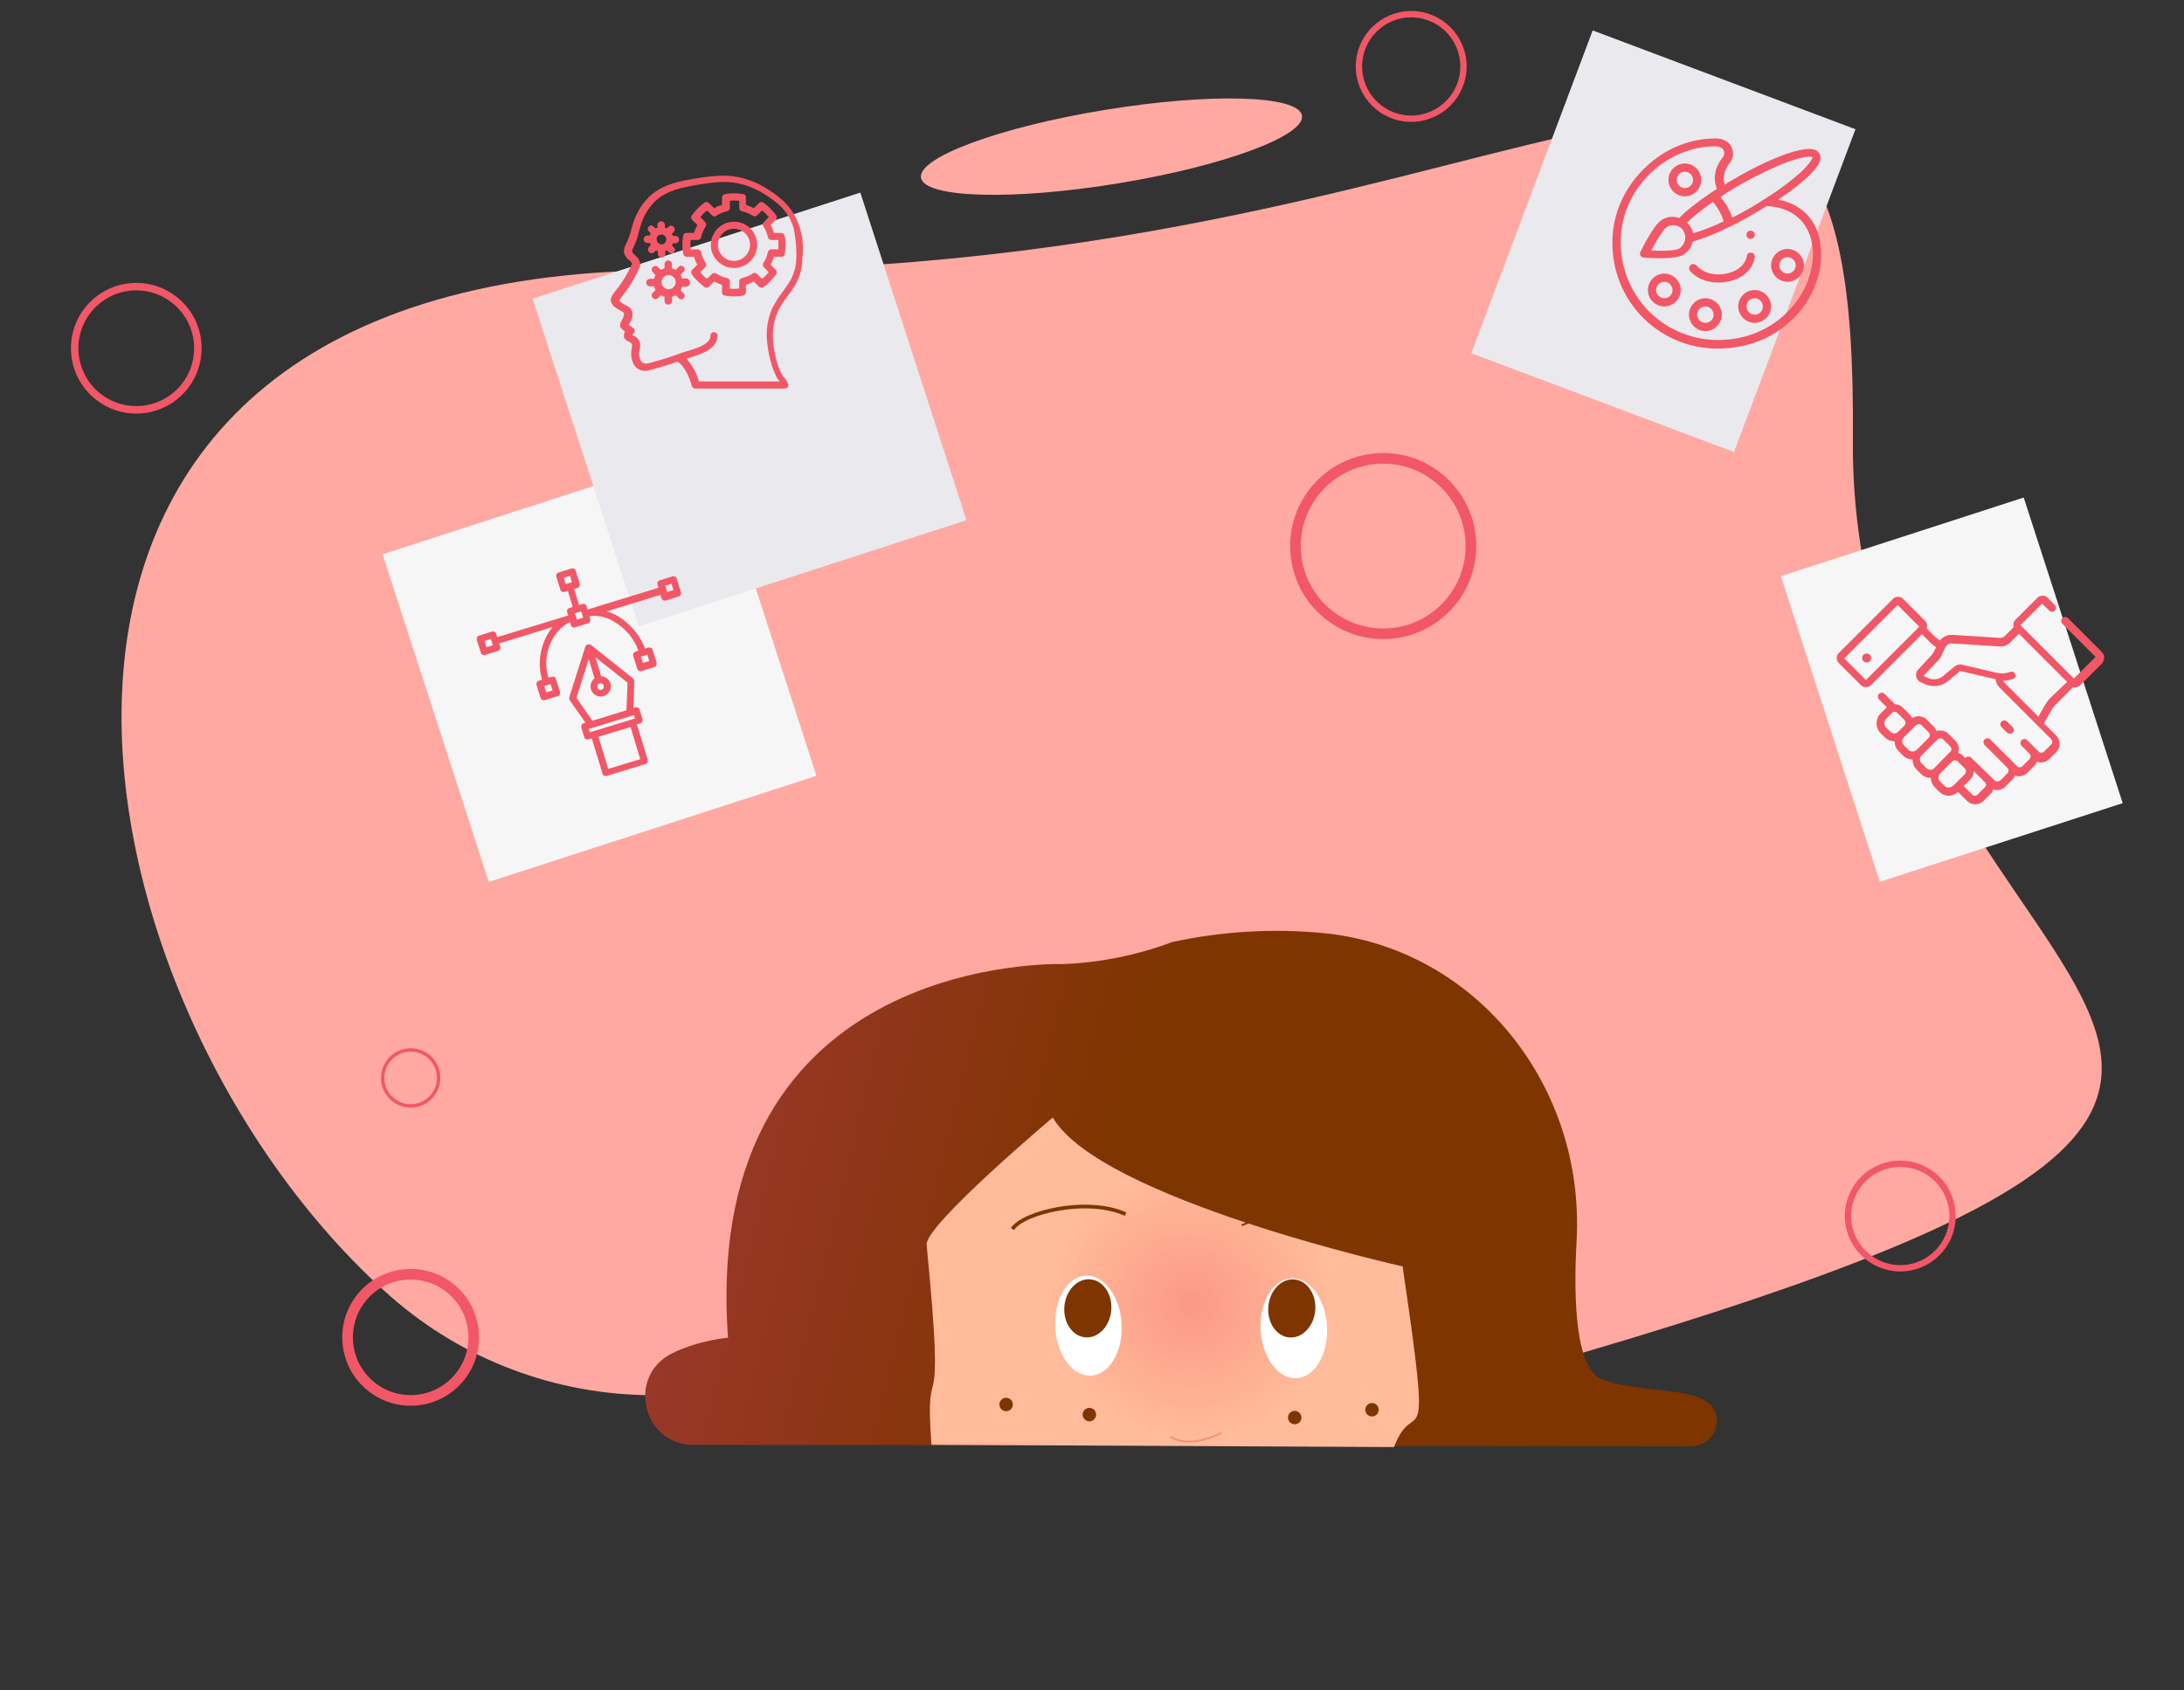 <?xml version="1.0" encoding="utf-8"?>
<!-- Generator: Adobe Illustrator 22.0.1, SVG Export Plug-In . SVG Version: 6.00 Build 0)  -->
<svg version="1.1" id="Calque_1" xmlns="http://www.w3.org/2000/svg" xmlns:xlink="http://www.w3.org/1999/xlink" x="0px" y="0px"
	 viewBox="0 0 585 452.9" style="enable-background:new 0 0 585 452.9;" xml:space="preserve">
<rect x="0" y="0" width="585" height="452.9" fill="#333333" stroke="none"/>
<style type="text/css">
	.st0{fill:#FFA9A2;}
	.st1{fill:url(#SVGID_1_);}
	.st2{fill:url(#SVGID_2_);}
	.st3{fill:none;stroke:#F78D7C;stroke-width:0.47;stroke-miterlimit:10;}
	.st4{fill:#FFFFFF;}
	.st5{fill:#7F3500;}
	.st6{fill:none;stroke:#7F3500;stroke-width:0.47;stroke-miterlimit:10;}
	.st7{fill:none;stroke:#7F3500;stroke-miterlimit:10;}
	.st8{fill:#F6F6F6;}
	.st9{fill:#EAE9EE;}
	.st10{fill:none;stroke:#F25767;stroke-width:2;stroke-miterlimit:10;}
	.st11{fill:none;stroke:#F25767;stroke-width:1.7;stroke-miterlimit:10;}
	.st12{fill:none;stroke:#F25767;stroke-width:0.91;stroke-miterlimit:10;}
	.st13{fill:none;stroke:#F25767;stroke-width:2.85;stroke-miterlimit:10;}
	.st14{fill:#F25767;}
</style>
<title>projets</title>
<g>
	<g id="Calque_1_1_">
		<path class="st0" d="M174.5,373.8c-25.6-0.1-50.4-9.4-69.7-26.3C15.3,268.7-23,70.4,182.8,72.4c236.4,2.3,315-118.4,313.5,44.8
			s211,168.5-115.1,257.3L174.5,373.8z"/>
		
			<linearGradient id="SVGID_1_" gradientUnits="userSpaceOnUse" x1="887.063" y1="-620.942" x2="1167.843" y2="-620.942" gradientTransform="matrix(0.971 0.241 0.241 -0.971 -519.992 -517.846)">
			<stop  offset="0" style="stop-color:#993729"/>
			<stop  offset="0.37" style="stop-color:#7F3500"/>
		</linearGradient>
		<path class="st1" d="M180,362.6c7.3-3.6,15-4.2,15-4.2c-7.4-103.6,89.8-100.1,89.8-100.1c10-0.4,19.8-2.4,29.2-5.9
			c13.3-2.9,27-3.7,40.5-2.4c40.6,4,70.1,40.6,67.8,82.4c-0.9,16.4-0.2,34.5,6.9,37.2c11,4.3,29.1,1,30.6,10c0.7,4.2-2.7,7.9-7,7.9
			l-267.1-0.4C172.1,387.1,167.8,368.7,180,362.6z"/>
		
			<radialGradient id="SVGID_2_" cx="1019.499" cy="-685.847" r="59.887" gradientTransform="matrix(0.97 0.24 0.23 -0.93 -512.27 -533.19)" gradientUnits="userSpaceOnUse">
			<stop  offset="2.000000e-02" style="stop-color:#FC9988"/>
			<stop  offset="0.62" style="stop-color:#FFBB9A"/>
		</radialGradient>
		<path class="st2" d="M373.4,387.7c5.7-15,10.5,7.3,2.3-48.4c0,0-81.1-18.1-93.7-39.9c0,0-34.3,28.9-33.8,34.1
			c5.3,53.8-0.7,26.4,1.3,53.6"/>
		<path class="st3" d="M313.5,384.9c5.5,3.5,13.6-1,13.6-1"/>
		
			<ellipse transform="matrix(0.999 -5.425604e-02 5.425604e-02 0.999 -18.788 19.318)" class="st4" cx="346.4" cy="355.7" rx="8.9" ry="13.4"/>
		
			<ellipse transform="matrix(8.941478e-02 -0.996 0.996 8.941478e-02 -34.02 663.836)" class="st5" cx="346" cy="350.5" rx="7.8" ry="6.3"/>
		
			<ellipse transform="matrix(0.999 -5.425604e-02 5.425604e-02 0.999 -18.831 16.333)" class="st4" cx="291.4" cy="355" rx="8.9" ry="13.4"/>
		
			<ellipse transform="matrix(8.941478e-02 -0.996 0.996 8.941478e-02 -83.872 609.42)" class="st5" cx="291.4" cy="350.6" rx="7.8" ry="6.3"/>
		<path class="st6" d="M332.6,328.3c10.4-4.8,27.6-0.5,30.3,3.9"/>
		<path class="st7" d="M301.5,325.3c-10.4-4.7-27.6-0.4-30.3,4"/>
		<circle class="st5" cx="269.5" cy="376.3" r="1.8"/>
		<circle class="st5" cx="291.8" cy="379" r="1.8"/>
		<circle class="st5" cx="346.8" cy="379.8" r="1.8"/>
		<circle class="st5" cx="367.5" cy="377.7" r="1.8"/>
		
			<rect x="114.5" y="132.1" transform="matrix(0.951 -0.308 0.308 0.951 -47.088 58.145)" class="st8" width="92.3" height="92.3"/>
		
			<rect x="154.7" y="63.6" transform="matrix(0.951 -0.308 0.308 0.951 -24.041 67.193)" class="st9" width="92.3" height="92.3"/>
		
			<rect x="399.2" y="27" transform="matrix(0.352 -0.936 0.936 0.352 228.295 458.788)" class="st9" width="92.4" height="75.2"/>
		
			<rect x="488.8" y="141.8" transform="matrix(0.951 -0.308 0.308 0.951 -31.509 170.068)" class="st8" width="68.4" height="86.1"/>
		<circle class="st10" cx="36.5" cy="93.3" r="16.5"/>
		<circle class="st11" cx="509" cy="325.8" r="14"/>
		<circle class="st11" cx="378" cy="17.8" r="14"/>
		<circle class="st12" cx="110" cy="288.8" r="7.5"/>
		<circle class="st13" cx="370.5" cy="146.3" r="23.5"/>
	</g>
</g>
<circle class="st13" cx="110" cy="358.3" r="16.9"/>
<g>
	<g>
		<g>
			<circle class="st14" cx="468.9" cy="62.9" r="1.1"/>
		</g>
	</g>
	<g>
		<g>
			<path class="st14" d="M469.1,67.7c-0.6-0.1-1.2,0.3-1.2,0.9c-0.3,2-2,3.7-4.6,4.5c-2.8,0.8-6.6,0.6-8.9-2
				c-0.4-0.4-1.1-0.5-1.6-0.1c-0.4,0.4-0.5,1.1-0.1,1.6c1.3,1.5,3.2,2.5,5.3,2.9c0.7,0.2,1.5,0.2,2.3,0.2c1.2,0,2.4-0.2,3.6-0.5
				c3.4-1,5.7-3.4,6.1-6.3C470.1,68.3,469.7,67.7,469.1,67.7z"/>
		</g>
	</g>
	<g>
		<g>
			<path class="st14" d="M484.4,57.9c-2-2.3-4.8-3.8-8.1-4.4c3.2-2.1,5.9-4.3,7.9-6.1c3-2.8,4-4.8,3.1-6.3c-0.9-1.6-3.6-1.6-8.4,0
				c-4.1,1.4-9.2,3.8-14.3,6.8c-0.9,0.5-1.8,1-2.6,1.6c-0.6-1.8-0.2-3.9,1.2-5.7c1.1-1.3,1.3-3,0.6-4.4c-0.7-1.5-2.3-2.3-4.2-2.3
				h-0.1c-6.7,0-13.3,2.6-18.5,7.5c-5.2,4.8-8.4,11.2-9,17.9c-0.7,8.1,1.9,15.9,7.3,21.8c5.3,5.8,12.9,9.1,20.7,9.1
				c4.2,0,8.2-0.8,11.8-2.3c3.3-1.4,6.2-3.4,8.7-5.9c2.3-2.3,4.1-5,5.4-8c1.2-2.8,1.9-5.8,1.9-8.7C487.9,64.2,486.7,60.6,484.4,57.9
				z M462.1,51.9c1.2-0.7,2.4-1.5,3.6-2.2c4.8-2.7,9.5-5,13.4-6.4c4.2-1.5,6-1.4,6.4-1.2c0,0.3-0.4,1.4-3.1,4
				c-2.3,2.1-5.7,4.7-9.5,7.1c-1.2,0.8-2.5,1.5-3.7,2.3c-1.8,1-3.5,2-5.2,2.8c-0.3-1-0.8-2-1.3-2.9s-1.1-1.7-1.8-2.5
				C461.1,52.6,461.6,52.2,462.1,51.9z M461.7,59.3c-3.1,1.5-6,2.6-8.2,3.2c-0.1-0.6-0.3-1.1-0.6-1.6c-0.3-0.5-0.6-0.9-1-1.3
				c1.7-1.6,4.1-3.6,6.9-5.5c0.7,0.7,1.2,1.5,1.7,2.4C461,57.4,461.4,58.3,461.7,59.3z M485.6,68.3c-0.2,10.9-10,22.8-25.5,22.8
				c-7.2,0-14.2-3.1-19.1-8.4c-5-5.5-7.4-12.6-6.8-20.1c1.1-12.9,12.5-23.4,25.3-23.4l0,0c1.1,0,1.9,0.4,2.2,1.1
				c0.3,0.6,0.2,1.4-0.4,2.1c-2,2.5-2.5,5.6-1.4,8.2c-0.6,0.4-1.2,0.8-1.7,1.1l0,0c-3.5,2.4-6.5,4.7-8.4,6.7
				c-1.5-0.5-3.1-0.4-4.5,0.4c-2.3,1.3-5.3,7.5-5.9,8.7c-0.2,0.3-0.1,0.7,0,1c0.2,0.3,0.5,0.5,0.9,0.5c0.6,0,2.3,0.2,4.3,0.2
				c2.3,0,5-0.2,6.2-0.9c1.4-0.8,2.3-2.1,2.6-3.6c2.7-0.7,6.2-2.1,10-4c2.1-1,4.3-2.2,6.5-3.5c1.1-0.6,2.2-1.3,3.3-2l0,0
				C482.6,55.7,485.7,62.3,485.6,68.3z M451.4,63.9c-0.1,1.1-0.7,2.1-1.6,2.7c-1,0.6-4.6,0.7-7.5,0.5c1.4-2.6,3.2-5.7,4.2-6.3
				s2.2-0.6,3.2-0.1c0.6,0.3,1,0.7,1.3,1.3C451.3,62.6,451.5,63.2,451.4,63.9z"/>
		</g>
	</g>
	<g>
		<g>
			<path class="st14" d="M451.3,43.8c-2.4,0-4.4,2-4.4,4.4s2,4.4,4.4,4.4s4.4-2,4.4-4.4C455.7,45.8,453.7,43.8,451.3,43.8z
				 M451.3,50.4c-1.2,0-2.2-1-2.2-2.2s1-2.2,2.2-2.2s2.2,1,2.2,2.2S452.5,50.4,451.3,50.4z"/>
		</g>
	</g>
	<g>
		<g>
			<path class="st14" d="M445.8,73.3c-2.4,0-4.4,2-4.4,4.4s2,4.4,4.4,4.4s4.4-2,4.4-4.4S448.2,73.3,445.8,73.3z M445.8,79.9
				c-1.2,0-2.2-1-2.2-2.2s1-2.2,2.2-2.2s2.2,1,2.2,2.2C448,79,447,79.9,445.8,79.9z"/>
		</g>
	</g>
	<g>
		<g>
			<path class="st14" d="M456.8,79.9c-2.4,0-4.4,2-4.4,4.4s2,4.4,4.4,4.4s4.4-2,4.4-4.4C461.2,81.9,459.2,79.9,456.8,79.9z
				 M456.8,86.5c-1.2,0-2.2-1-2.2-2.2s1-2.2,2.2-2.2s2.2,1,2.2,2.2C459,85.6,458,86.5,456.8,86.5z"/>
		</g>
	</g>
	<g>
		<g>
			<path class="st14" d="M470,77.7c-2.4,0-4.4,2-4.4,4.4s2,4.4,4.4,4.4s4.4-2,4.4-4.4S472.4,77.7,470,77.7z M470,84.3
				c-1.2,0-2.2-1-2.2-2.2s1-2.2,2.2-2.2s2.2,1,2.2,2.2C472.2,83.4,471.2,84.3,470,84.3z"/>
		</g>
	</g>
	<g>
		<g>
			<path class="st14" d="M478.8,66.7c-2.4,0-4.4,2-4.4,4.4s2,4.4,4.4,4.4s4.4-2,4.4-4.4S481.2,66.7,478.8,66.7z M478.8,73.3
				c-1.2,0-2.2-1-2.2-2.2s1-2.2,2.2-2.2s2.2,1,2.2,2.2S480,73.3,478.8,73.3z"/>
		</g>
	</g>
</g>
<g transform="translate(0 -1)">
	<g>
		<g>
			<path class="st14" d="M214.2,61.9c-1-3.3-3-6.1-5.7-8.2c-5.4-4.2-10.4-5.9-16.2-5.6c-3.1,0.2-6.2,0.7-9.2,1.3
				c-4.3,0.9-7.4,2.4-9.5,4.6c-1.7,1.8-3,3.9-3.8,6.2c-0.4,1-0.6,2-0.9,3.1l-0.1,0.3c-0.2,0.7-0.5,1.5-0.8,2.1
				c-0.2,0.4-0.4,0.9-0.6,1.3c-0.2,0.5-0.3,1.1-0.3,1.6c0.2,0.8,0.7,1.6,1.4,2.1c0.5,0.4,0.8,0.7,0.8,1c0,0.1-0.1,0.3-0.2,0.4
				c-1.1,2.4-2.5,4.7-4.2,6.8c-0.7,0.8-1.4,1.8-1.3,2.8c0.2,0.7,0.7,1.4,1.4,1.8c0.3,0.2,0.6,0.4,1,0.6s1.1,0.6,1.1,0.8
				c0.1,0.3,0,0.7-0.1,1s-0.3,0.6-0.4,0.8c-0.3,0.6-0.9,1.6-0.1,2.4c0.2,0.2,0.6,0.5,0.9,0.7c-0.2,0.4-0.3,0.9-0.3,1.4
				c0.1,0.4,0.3,0.7,0.6,0.9c0.2,0.2,0.4,0.3,0.7,0.4c0.6,0.3,0.8,0.5,0.9,0.8c0,0.4,0,0.8-0.1,1.2c-0.1,0.2-0.1,0.5-0.1,0.7
				c-0.1,0.9,0,1.7,0.3,2.6c0.5,1.8,2.3,2.9,4.1,2.5c2.7-0.7,5.4-1.5,8-2.4c2.1,1.3,3.5,5.1,3.8,6.5c0.1,0.4,0.5,0.7,0.9,0.7h24
				c0.3,0,0.6-0.1,0.8-0.4c0.2-0.2,0.2-0.6,0.1-0.8c-0.3-0.7-0.6-1.3-1.1-1.8c-0.3-0.3-0.5-0.7-0.7-1c-0.4-0.9-0.8-1.8-1.1-2.7
				c-0.5-1.8-0.9-3.7-1.1-5.6c-0.3-2.8,0.1-5.7,1.2-8.3c0.7-1.4,1.6-2.8,2.6-4.1c0.6-0.8,1.2-1.6,1.7-2.4c1.5-2.3,2.3-5,2.3-7.8
				C215.3,67.3,215,64.5,214.2,61.9z M213.3,70c0,2.4-0.7,4.8-2,6.8c-0.5,0.8-1.1,1.6-1.6,2.3c-1.1,1.4-2,2.9-2.8,4.4
				c-1.3,2.9-1.8,6.2-1.4,9.3c0.2,2,0.6,4,1.2,6c0.3,1,0.7,2,1.2,3c0.2,0.5,0.5,0.9,0.9,1.3c0,0,0,0,0,0.1h-21.6
				c-0.6-2.3-1.8-4.3-3.3-6.1c0.2-0.1,0.5-0.2,0.7-0.2c0.7-0.2,1.2-0.4,1.5-0.5c4.1-1.3,6.1-3.1,6.1-5.5c0-0.5-0.4-0.9-1-0.9
				c-0.5,0-0.9,0.4-0.9,1c0,1-0.8,2.4-4.7,3.6c-0.3,0.1-0.8,0.3-1.6,0.5c-0.7,0.2-1.5,0.5-2.4,0.8l0,0c-2.7,1-5.4,1.8-8.2,2.5
				c-0.9,0.2-1.8-0.4-2-1.3c-0.2-0.5-0.3-1.1-0.2-1.7c0-0.2,0.1-0.4,0.1-0.6c0.2-0.7,0.2-1.4,0.1-2c-0.3-0.9-0.9-1.6-1.8-1.9
				c-0.1,0-0.1-0.1-0.2-0.1c0.1-0.2,0.2-0.4,0.4-0.6s0.2-0.5,0.2-0.7c0-0.3-0.2-0.5-0.4-0.6c-0.2-0.2-0.8-0.6-1.2-0.9
				c0-0.1,0.1-0.2,0.2-0.3c0.1-0.3,0.3-0.6,0.5-0.9c0.3-0.7,0.4-1.4,0.3-2.1c-0.2-1.2-1.3-1.7-2.1-2.1c-0.3-0.1-0.5-0.3-0.8-0.5
				c-0.2-0.1-0.4-0.3-0.6-0.5c0-0.1,0.2-0.5,0.9-1.4c1.7-2.2,3.2-4.6,4.3-7.1c0.2-0.4,0.4-0.8,0.4-1.3c-0.1-1-0.6-1.8-1.4-2.4
				c-0.4-0.4-0.7-0.7-0.8-1c0-0.2,0.1-0.5,0.2-0.7c0.2-0.4,0.3-0.8,0.5-1.2c0.4-0.8,0.7-1.6,0.9-2.5l0.1-0.3c0.2-1,0.5-1.9,0.8-2.9
				c0.7-2.1,1.9-4,3.4-5.6c1.8-1.9,4.6-3.3,8.5-4.1c2.9-0.6,5.9-1.1,8.9-1.3c5.4-0.3,10,1.3,15,5.2c2.4,1.8,4.2,4.3,5,7.2
				C213.1,64.9,213.4,67.4,213.3,70z"/>
			<path class="st14" d="M209.3,63.4h-2c-0.2-0.7-0.5-1.5-0.9-2.1l1.4-1.4c0.3-0.3,0.4-0.8,0.1-1.2c-0.9-1.3-2.1-2.4-3.4-3.4
				c-0.4-0.3-0.9-0.2-1.2,0.1l-1.4,1.4c-0.7-0.4-1.4-0.7-2.1-0.9v-2c0-0.5-0.3-0.9-0.8-0.9c-1.6-0.3-3.2-0.3-4.8,0
				c-0.5,0.1-0.8,0.5-0.8,0.9v2c-0.7,0.2-1.5,0.5-2.1,0.9l-1.4-1.4c-0.3-0.3-0.8-0.4-1.2-0.1c-1.3,0.9-2.4,2.1-3.4,3.4
				c-0.3,0.4-0.2,0.9,0.1,1.2l1.4,1.4c-0.4,0.7-0.7,1.4-0.9,2.1h-2c-0.5,0-0.9,0.3-0.9,0.8c-0.3,1.6-0.3,3.2,0,4.8
				c0.1,0.5,0.5,0.8,0.9,0.8h2c0.2,0.7,0.5,1.5,0.9,2.1l-1.4,1.4c-0.3,0.3-0.4,0.8-0.1,1.2c0.9,1.3,2.1,2.4,3.4,3.4
				c0.4,0.3,0.9,0.2,1.2-0.1l1.4-1.4c0.7,0.4,1.4,0.7,2.1,0.9v2c0,0.5,0.3,0.9,0.8,0.9c1.6,0.3,3.2,0.3,4.8,0
				c0.5-0.1,0.8-0.5,0.8-0.9v-2c0.7-0.2,1.5-0.5,2.1-0.9l1.4,1.4c0.3,0.3,0.8,0.4,1.2,0.1c1.3-0.9,2.4-2.1,3.4-3.4
				c0.3-0.4,0.2-0.9-0.1-1.2l-1.4-1.4c0.4-0.7,0.7-1.4,0.9-2.1h2c0.5,0,0.9-0.3,0.9-0.8c0.3-1.6,0.3-3.2,0-4.8
				C210.1,63.8,209.7,63.4,209.3,63.4z M208.5,67.8h-1.9c-0.4,0-0.8,0.3-0.9,0.7c-0.2,1-0.6,2-1.2,2.9c-0.2,0.4-0.2,0.9,0.1,1.2
				l1.3,1.3c-0.5,0.7-1.1,1.3-1.8,1.8l-1.3-1.3c-0.3-0.3-0.8-0.4-1.2-0.1c-0.9,0.6-1.9,1-2.9,1.2c-0.4,0.1-0.7,0.5-0.7,0.9v1.9
				c-0.8,0.1-1.7,0.1-2.5,0v-1.9c0-0.4-0.3-0.8-0.7-0.9c-1-0.2-2-0.6-2.9-1.2c-0.4-0.2-0.9-0.2-1.2,0.1l-1.3,1.3
				c-0.7-0.5-1.3-1.1-1.8-1.8l1.3-1.3c0.3-0.3,0.4-0.8,0.1-1.2c-0.6-0.9-1-1.9-1.2-2.9c-0.1-0.4-0.5-0.7-0.9-0.7H185
				c-0.1-0.8-0.1-1.7,0-2.5l0,0h1.9c0.4,0,0.8-0.3,0.9-0.7c0.2-1,0.6-2,1.2-2.9c0.2-0.4,0.2-0.9-0.1-1.2l-1.3-1.3
				c0.5-0.7,1.1-1.3,1.8-1.8l1.3,1.3c0.3,0.3,0.8,0.4,1.2,0.1c0.9-0.6,1.9-1,2.9-1.2c0.4-0.1,0.7-0.5,0.7-0.9v-1.9
				c0.8-0.1,1.7-0.1,2.5,0v1.9c0,0.4,0.3,0.8,0.7,0.9c1,0.2,2,0.6,2.9,1.2c0.4,0.2,0.9,0.2,1.2-0.1l1.3-1.3c0.7,0.5,1.3,1.1,1.8,1.8
				l-1.3,1.3c-0.3,0.3-0.4,0.8-0.1,1.2c0.6,0.9,1,1.9,1.2,2.9c0.1,0.4,0.5,0.7,0.9,0.7h1.9C208.5,66.2,208.5,67,208.5,67.8z"/>
			<path class="st14" d="M183.8,75.6h-1.1c-0.1-0.3-0.2-0.7-0.4-1l0.8-0.8c0.4-0.4,0.4-1,0-1.3c-0.4-0.4-1-0.4-1.3,0l-0.8,0.8
				c-0.3-0.2-0.6-0.3-1-0.4v-1.1c0-0.5-0.4-1-1-1s-1,0.4-1,1v1.1c-0.3,0.1-0.7,0.2-1,0.4l-0.8-0.8c-0.2-0.2-0.6-0.3-0.9-0.2
				c-0.3,0.1-0.6,0.3-0.7,0.7s0,0.7,0.2,0.9l0.8,0.8c-0.2,0.3-0.3,0.6-0.4,1h-1.1c-0.5,0-1,0.4-1,1s0.4,1,1,1h1.1
				c0.1,0.3,0.2,0.7,0.4,1l-0.8,0.8c-0.2,0.2-0.3,0.6-0.2,0.9s0.3,0.6,0.7,0.7c0.3,0.1,0.7,0,0.9-0.2l0.8-0.8c0.3,0.2,0.6,0.3,1,0.4
				v1.1c0,0.5,0.4,1,1,1s1-0.4,1-1v-1.1c0.3-0.1,0.7-0.2,1-0.4l0.8,0.8c0.4,0.4,1,0.4,1.3,0c0.4-0.4,0.4-1,0-1.3l-0.8-0.8
				c0.2-0.3,0.3-0.6,0.4-1h1.1c0.5,0,1-0.4,1-1C184.8,76,184.3,75.6,183.8,75.6z M179.1,78.5c-1,0-1.9-0.9-1.9-1.9s0.9-1.9,1.9-1.9
				s1.9,0.9,1.9,1.9S180.1,78.5,179.1,78.5z"/>
			<path class="st14" d="M174.1,66.1c0.1,0.2,0.1,0.4,0.2,0.6l-0.5,0.5c-0.2,0.2-0.3,0.6-0.2,0.9s0.3,0.6,0.7,0.7
				c0.3,0.1,0.7,0,0.9-0.2l0.5-0.5c0.2,0.1,0.4,0.2,0.5,0.2V69c0,0.5,0.4,1,1,1s1-0.4,1-1v-0.7c0.2-0.1,0.4-0.1,0.5-0.2l0.5,0.5
				c0.4,0.4,1,0.4,1.3,0c0.4-0.4,0.4-1,0-1.3l-0.5-0.5c0.1-0.2,0.2-0.4,0.2-0.6h0.7c0.5,0,1-0.4,1-1c0-0.5-0.4-1-1-1h-0.7
				c-0.1-0.2-0.1-0.4-0.2-0.6l0.5-0.5c0.2-0.2,0.3-0.6,0.2-0.9c-0.1-0.3-0.3-0.6-0.7-0.7c-0.3-0.1-0.7,0-0.9,0.2l-0.5,0.5
				c-0.2-0.1-0.4-0.2-0.5-0.2v-0.7c0-0.5-0.4-1-1-1s-1,0.4-1,1V62c-0.2,0.1-0.4,0.1-0.5,0.2l-0.5-0.5c-0.4-0.4-1-0.4-1.3,0
				c-0.4,0.4-0.4,1,0,1.3l0.5,0.5c-0.1,0.2-0.2,0.4-0.2,0.6h-0.7c-0.5,0-1,0.4-1,1c0,0.5,0.4,1,1,1L174.1,66.1L174.1,66.1z
				 M176.8,63.9c0.6-0.2,1.2,0.1,1.5,0.6s0.2,1.2-0.2,1.6s-1,0.5-1.4,0.3c-0.4-0.2-0.8-0.7-0.8-1.2C175.8,64.6,176.2,64,176.8,63.9z
				"/>
			<path class="st14" d="M196.6,60.4c-3.4,0-6.2,2.8-6.2,6.2c0,3.4,2.8,6.2,6.2,6.2s6.2-2.8,6.2-6.2
				C202.8,63.2,200.1,60.4,196.6,60.4z M196.6,70.9c-2.4,0-4.3-1.9-4.3-4.3c0-2.4,1.9-4.3,4.3-4.3c2.4,0,4.3,1.9,4.3,4.3
				C200.9,68.9,199,70.9,196.6,70.9z"/>
		</g>
	</g>
</g>
<g>
	<path class="st14" d="M169.5,181.7l-11.2-8.9c-0.4-0.3-1-0.2-1.3,0.1c-0.1,0.1-0.1,0.2-0.2,0.3l-4.3,13.6c-0.1,0.3,0,0.6,0.1,0.8
		l4.2,6l-0.5,0.2c-0.5,0.1-0.7,0.7-0.6,1.1l0.8,2.6c0.1,0.5,0.7,0.7,1.1,0.6l0.9-0.3l2.9,9.5c0.1,0.5,0.7,0.7,1.1,0.6l10.4-3.2
		c0.5-0.1,0.7-0.7,0.6-1.1l-2.9-9.5l0.9-0.3c0.5-0.1,0.7-0.7,0.6-1.1l-0.8-2.6c-0.1-0.5-0.7-0.7-1.1-0.6l-0.5,0.2l0.2-7.3
		C169.8,182.2,169.7,181.9,169.5,181.7z M160.6,183.1c0.5-0.1,1,0.1,1.1,0.6s-0.1,1-0.6,1.1s-1-0.1-1.1-0.6
		C159.9,183.7,160.1,183.2,160.6,183.1z M171.5,203.4l-8.6,2.6l-2.6-8.6l8.6-2.6L171.5,203.4z M170.1,192.5l-12.1,3.7l-0.3-0.9
		l12.1-3.7L170.1,192.5z M167.8,190.3l-9.1,2.8l-4.3-6.1l3.3-10.4l1.5,5c0,0,0,0.1,0.1,0.1c-1.2,0.9-1.5,2.6-0.6,3.8
		s2.6,1.5,3.8,0.6s1.5-2.6,0.6-3.8c-0.5-0.7-1.3-1.1-2.1-1.1c0-0.1,0-0.1,0-0.1l-1.5-5l8.6,6.8L167.8,190.3z"/>
	<path class="st14" d="M180.2,154.4l-3.5,1.1c-0.5,0.1-0.7,0.7-0.6,1.1l0.3,0.9h-0.1l-18.9,5.8l-0.3-0.9c-0.1-0.5-0.7-0.7-1.1-0.6
		l-0.9,0.3l-1.3-4.3l0.9-0.3c0.5-0.1,0.7-0.7,0.6-1.1l-1.1-3.5c-0.1-0.5-0.7-0.7-1.1-0.6l-3.5,1.1c-0.5,0.1-0.7,0.7-0.6,1.1l1.1,3.5
		c0.1,0.5,0.7,0.7,1.1,0.6l0.9-0.3l1.3,4.3l-0.9,0.3c-0.5,0.1-0.7,0.7-0.6,1.1l0.3,0.9l-19,5.8l-0.3-0.9c-0.1-0.5-0.7-0.7-1.1-0.6
		l-3.5,1.1c-0.5,0.1-0.7,0.7-0.6,1.1l1.1,3.5c0.1,0.5,0.7,0.7,1.1,0.6l3.5-1.1c0.5-0.1,0.7-0.7,0.6-1.1l-0.3-0.9L148,168
		c-0.9,1.1-1.6,2.3-2.2,3.7c-1.4,3.4-1.6,7.2-0.6,10.4l-0.9,0.3c-0.5,0.1-0.7,0.7-0.6,1.1l1.1,3.5c0.1,0.5,0.7,0.7,1.1,0.6l3.5-1.1
		c0.5-0.1,0.7-0.7,0.6-1.1l-1.1-3.5c-0.1-0.5-0.7-0.7-1.1-0.6l-0.9,0.3c-2-6.4,1.4-13,5.8-14.9l0.2,0.8c0.1,0.5,0.7,0.7,1.1,0.6
		l3.5-1.1c0.5-0.1,0.7-0.7,0.6-1.1l-0.2-0.8c2.4-0.4,5.1,0.3,7.6,2.1c2.5,1.7,4.5,4.3,5.5,7.1l-0.8,0.3c-0.5,0.1-0.7,0.7-0.6,1.1
		l1.1,3.5c0.1,0.5,0.7,0.7,1.1,0.6l3.5-1.1c0.5-0.1,0.7-0.7,0.6-1.1l-1.1-3.5c-0.1-0.5-0.7-0.7-1.1-0.6l-0.9,0.3
		c-1.2-3.2-3.4-6-6.2-8c-1.2-0.9-2.6-1.6-4.1-2l14.3-4.4h0.1l0.3,0.9c0.1,0.5,0.7,0.7,1.1,0.6l3.5-1.1c0.5-0.1,0.7-0.7,0.6-1.1
		l-1.1-3.5C181.2,154.6,180.7,154.3,180.2,154.4z M132,172.9l-1.7,0.5l-0.5-1.7l1.7-0.5L132,172.9z M148,185l-1.7,0.5l-0.5-1.7
		l1.7-0.5L148,185z M151,154.8l1.7-0.5l0.5,1.7l-1.7,0.5L151,154.8z M156.2,165.5l-1.7,0.5l-0.5-1.7l1.7-0.5L156.2,165.5z
		 M171.7,175.9l1.7-0.5l0.5,1.7l-1.7,0.5L171.7,175.9z M180.4,158.1l-1.7,0.5l-0.5-1.7l1.7-0.5L180.4,158.1z"/>
</g>
<g>
	<path class="st14" d="M538.4,196.6c0.3,0,0.5-0.1,0.7-0.3c0.4-0.4,0.4-1.1,0-1.5l-1.5-1.5c-0.4-0.4-1.1-0.4-1.5,0s-0.4,1.1,0,1.5
		l1.5,1.5C537.9,196.5,538.2,196.6,538.4,196.6L538.4,196.6z"/>
	<circle class="st14" cx="500" cy="176.3" r="1.2"/>
	<path class="st14" d="M563,174.7l-9.1-9.1c-0.4-0.4-1.1-0.4-1.5,0s-0.4,1.1,0,1.5l8.9,8.9l-5.8,5.8l-14.3-14.3l5.8-5.8l1.9,1.9
		c0.4,0.4,1.1,0.4,1.5,0s0.4-1.1,0-1.5l-2-2c-0.4-0.4-0.8-0.5-1.3-0.5s-1,0.2-1.3,0.5l-6,6c-0.4,0.4-0.5,0.8-0.5,1.3
		c0,0.2,0,0.4,0.1,0.6l-2.4,2.4c-0.4,0.4-0.8,0.5-1.3,0.5l-12.7-0.8c-1.3-0.1-2.6,0.5-3.4,1.5c-0.4-0.3-0.8-0.6-1.2-0.9l-2.3-2.3
		c0.2-0.7,0.1-1.4-0.4-2l-6-6c-0.4-0.4-0.8-0.5-1.3-0.5s-1,0.2-1.3,0.5L492.5,175c-0.7,0.7-0.7,1.9,0,2.6l6,6
		c0.4,0.4,0.8,0.5,1.3,0.5s1-0.2,1.3-0.5l13.7-13.7l2.2,2.2c0.5,0.5,1,0.9,1.6,1.3l-0.7,1.4c-0.1,0.2-0.3,0.4-0.4,0.6l-3.7,4
		c-0.5,0.5-0.7,1.2-0.5,1.9c0.1,0.7,0.6,1.2,1.2,1.5l1.6,0.7c0.6,0.2,1.3,0.3,2,0.3c1.4,0,2.7-0.5,3.8-1.4l3-2.5
		c0.1-0.1,0.2-0.1,0.3-0.1l9,2.1c0.1,0,0.2,0,0.3,0.1l0.1,0.5c0.2,0.6,0.5,1.2,1,1.7l13.8,13.8c0.4,0.4,0.4,1.1,0,1.5l-1.9,1.9
		c-0.2,0.2-0.5,0.3-0.7,0.3c-0.3,0-0.5-0.1-0.7-0.3l-1.5-1.5l0,0l-1.6-1.6c-0.4-0.4-1.1-0.4-1.5,0s-0.4,1.1,0,1.5l2.1,2.1
		c0.4,0.4,0.4,1.1,0,1.5l-1.9,1.9c-0.2,0.2-0.5,0.3-0.7,0.3s-0.5-0.1-0.7-0.3l-7.2-7.2c-0.3-0.3-0.8-0.4-1.2-0.2
		c-0.1,0-0.2,0.1-0.3,0.2c-0.4,0.4-0.4,1.1,0,1.5l6.1,6.1c0.4,0.4,0.4,1.1,0,1.5l-1.9,1.9c-0.4,0.4-1.1,0.4-1.5,0L528,203
		c-0.4-0.4-1.1-0.4-1.5,0l-0.1,0.1l-0.7-0.7l0,0c-0.3-0.3-0.7-0.6-1.2-0.7c0.1-0.3,0.2-0.7,0.2-1c0-0.8-0.3-1.6-0.9-2.2l-1.9-1.9
		l0,0c-0.6-0.6-1.4-0.9-2.2-0.9c-0.4,0-0.7,0.1-1,0.2c-0.1-0.4-0.4-0.8-0.7-1.2l-1.9-1.9c-1-1-2.7-1.2-3.9-0.4
		c-0.2-0.3-0.4-0.7-0.6-0.9l-1.9-1.9l0,0c-0.6-0.6-1.3-0.9-2.1-0.9c-0.1-0.1-2.8-2.8-2.8-2.8c-0.4-0.4-1.1-0.4-1.5,0s-0.4,1.1,0,1.5
		l2.1,2.1l-0.1,0.1l-1.6,1.6c-1.4,1.4-1.4,3.8,0,5.2l1.1,1.1c0.7,0.7,1.6,1.1,2.6,1.1c0,0,0,0,0.1,0c0,0,0,0,0,0.1
		c0,1,0.4,1.9,1.1,2.6l1.1,1.1c0.7,0.7,1.7,1.1,2.6,1.1l0,0c0,0.9,0.3,1.9,1,2.6l1.3,1.3c0.7,0.7,1.6,1,2.5,1c0,0,0,0,0.1,0l0,0
		c0,1,0.4,1.9,1.1,2.6l1.1,1.1c0.7,0.7,1.6,1.1,2.6,1.1c0.9,0,1.8-0.4,2.5-1l2.4,2.4c0.6,0.6,1.4,0.9,2.2,0.9s1.6-0.3,2.2-0.9
		l1.9-1.9c0.3-0.3,0.6-0.7,0.7-1.2c0.3,0.1,0.7,0.2,1,0.2c0.8,0,1.6-0.3,2.2-0.9l1.9-1.9c0.3-0.3,0.6-0.7,0.7-1.1
		c0.4,0.1,0.7,0.2,1.1,0.2c0.8,0,1.6-0.3,2.2-0.9l1.9-1.9c0.3-0.3,0.6-0.7,0.7-1.1c0.4,0.1,0.7,0.2,1.1,0.2c0.8,0,1.6-0.3,2.2-0.9
		l1.9-1.9c1.2-1.2,1.2-3.2,0-4.4l-3.3-3.3l2-3.5c0.3-0.6,0.7-1.1,1.2-1.6l4.6-4.6c0.2,0,0.3,0.1,0.5,0.1c0.5,0,1-0.2,1.3-0.5l6-6
		C563.8,176.6,563.8,175.5,563,174.7L563,174.7z M499.8,182.2l-5.8-5.8l14.3-14.3l5.8,5.8L499.8,182.2z M507.4,196.5
		c-0.4,0-0.8-0.2-1.1-0.5l-1.1-1.1c-0.6-0.6-0.6-1.7,0-2.3l1.6-1.6c0.2-0.2,0.5-0.3,0.7-0.3c0.3,0,0.5,0.1,0.7,0.3l1.9,1.9
		c0.4,0.4,0.4,1.1,0,1.5l-1.6,1.6C508.2,196.3,507.8,196.5,507.4,196.5L507.4,196.5z M511.1,200.8l-1.1-1.1
		c-0.3-0.3-0.5-0.7-0.5-1.1s0.2-0.8,0.5-1.1l3.2-3.2c0.4-0.4,1.1-0.4,1.5,0l1.9,1.9c0.4,0.4,0.4,1.1,0,1.5l-3.2,3.2
		C512.7,201.5,511.7,201.5,511.1,200.8z M518.1,205.8c-0.5,0.6-1.5,0.6-2.1,0l-1.3-1.3c-0.6-0.6-0.6-1.5,0-2.1l4.3-4.3
		c0.4-0.4,1.1-0.4,1.5,0l0,0l1.9,1.9c0.2,0.2,0.3,0.5,0.3,0.7c0,0.3-0.1,0.5-0.3,0.7L518.1,205.8z M521.9,211
		c-0.4,0-0.8-0.2-1.1-0.5l-1.1-1.1c-0.3-0.3-0.5-0.7-0.5-1.1c0-0.4,0.2-0.8,0.5-1.1l3.2-3.2c0.4-0.4,1.1-0.4,1.5,0l0,0l1.9,1.9
		c0.4,0.4,0.4,1.1,0,1.5l-3.2,3.2C522.7,210.8,522.3,211,521.9,211L521.9,211z M531.6,211l-1.9,1.9c-0.2,0.2-0.5,0.3-0.7,0.3
		c-0.3,0-0.5-0.1-0.7-0.3l-2.3-2.3l1.8-1.8c0.6-0.6,0.9-1.4,0.9-2.2l3,3c0.2,0.2,0.3,0.5,0.3,0.7C531.9,210.6,531.8,210.8,531.6,211
		L531.6,211z M549.2,187c-0.6,0.6-1.1,1.3-1.5,2l-1.7,3l-9-9c-0.2-0.2-0.3-0.4-0.4-0.6c0.9,0,1.8-0.2,2.6-0.5
		c0.5-0.2,0.8-0.8,0.6-1.3s-0.8-0.8-1.3-0.6c-1.3,0.5-2.6,0.5-3.9,0.2l-9-2.1c-0.7-0.2-1.5,0-2.1,0.5l-3,2.5c-1,0.9-2.4,1.1-3.7,0.7
		l-1.5-0.7c0,0-0.1-0.1,0-0.1l0.1-0.1l3.7-3.9c0.3-0.3,0.6-0.7,0.8-1.1l1.2-2.5c0.3-0.7,1.1-1.1,1.8-1l12.7,0.8
		c1.1,0.1,2.2-0.3,2.9-1.1l2.3-2.3l12.9,12.9L549.2,187z"/>
</g>
<ellipse transform="matrix(0.987 -0.161 0.161 0.987 -2.425 48.528)" class="st0" cx="297.7" cy="39.2" rx="51.7" ry="10"/>
</svg>
